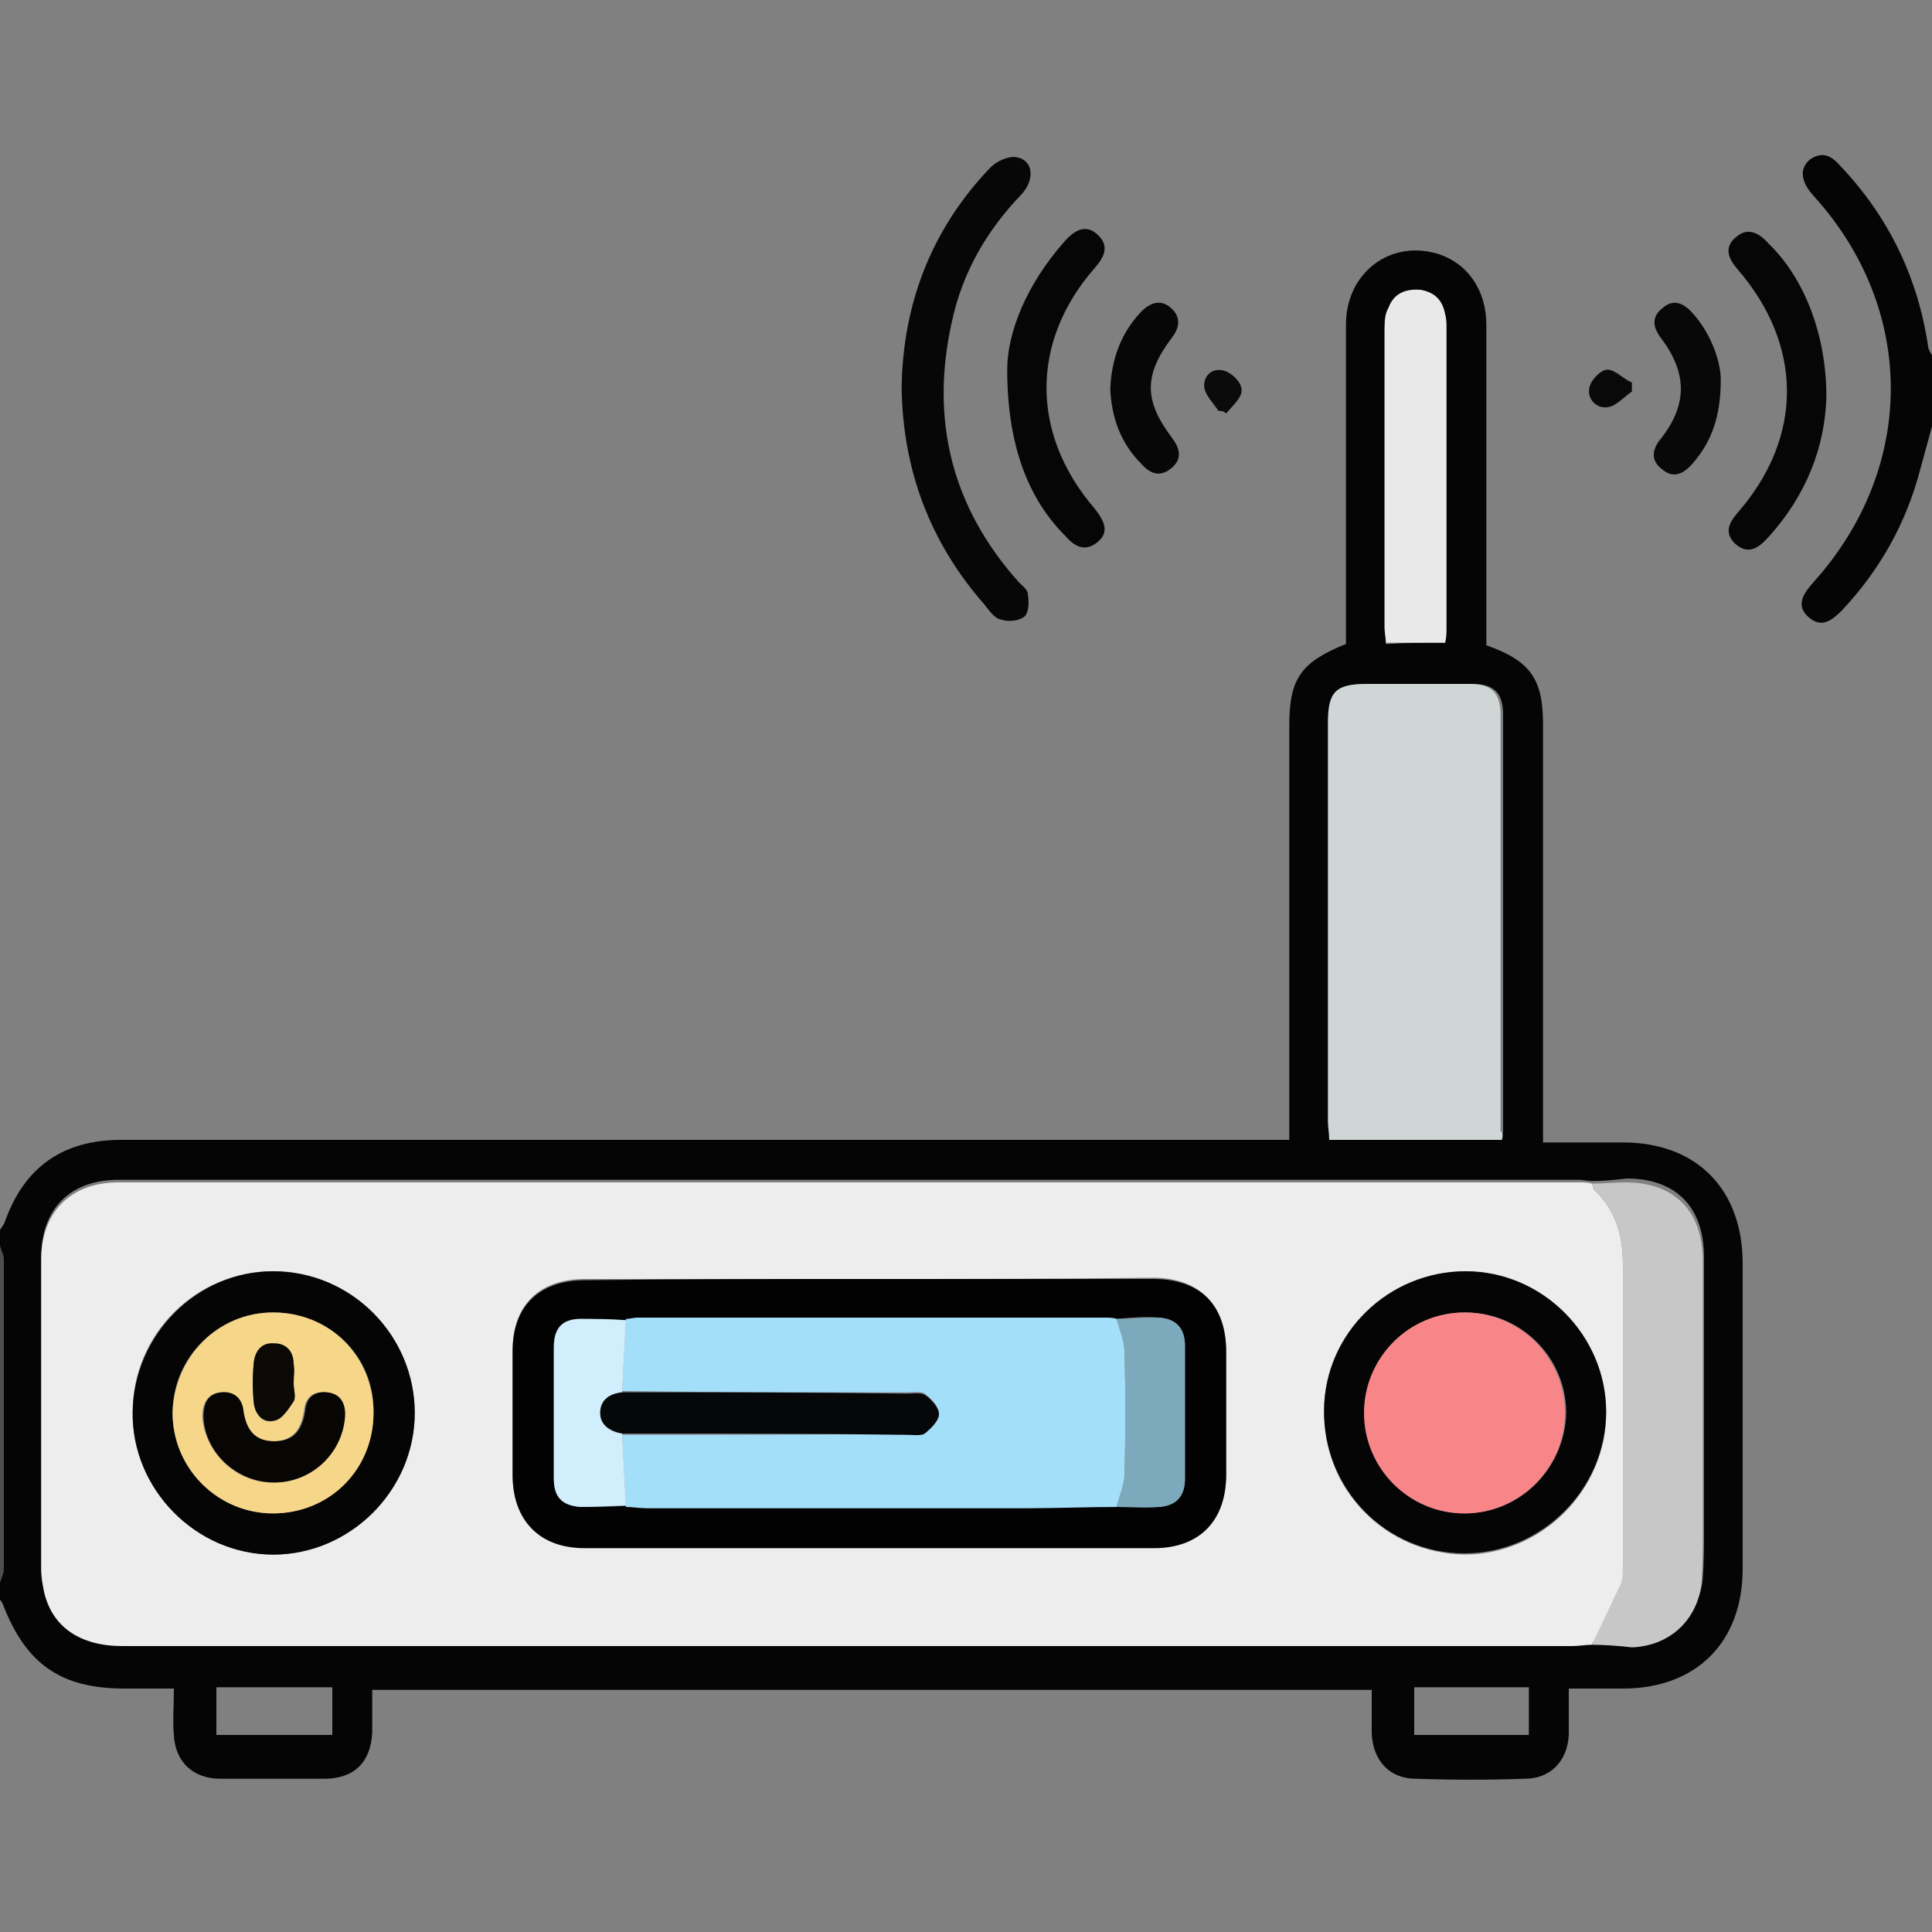 <?xml version="1.0" encoding="UTF-8"?> <svg xmlns="http://www.w3.org/2000/svg" xmlns:xlink="http://www.w3.org/1999/xlink" version="1.1" id="Слой_1" x="0px" y="0px" viewBox="0 0 150 150" style="enable-background:new 0 0 150 150;" xml:space="preserve"><rect x="0" y="0" width="150" height="150" fill="#808080" stroke="none"/> <style type="text/css"> .st0{fill:#050505;} .st1{fill:#4F4F4F;} .st2{fill:#616161;} .st3{fill:#070707;} .st4{fill:#060606;} .st5{fill:#080808;} .st6{fill:#0B0B0B;} .st7{fill:#090909;} .st8{fill:#EDEDED;} .st9{fill:#D0D6D6;} .st10{fill:#C7C7C7;} .st11{fill:#E9E9E9;} .st12{fill:#020202;} .st13{fill:#060505;} .st14{fill:#A4DFF9;} .st15{fill:#D0EEFB;} .st16{fill:#7DA9BD;} .st17{fill:#F88689;} .st18{fill:#F6D689;} .st19{fill:#050708;} .st20{fill:#070604;} .st21{fill:#0A0906;} </style> <g> <path class="st0" d="M0,95.5c0.1-0.2,0.3-0.4,0.4-0.7c1.5-4.2,4.5-6.3,9-6.3c9.6,0,19.2,0,28.9,0c20,0,40,0,60.1,0 c0.5,0,1.1,0,1.7,0c0-0.6,0-1.1,0-1.6c0-10.2,0-20.4,0-30.6c0-3.6,0.9-4.9,4.4-6.3c0-0.5,0-1,0-1.5c0-7.8,0-15.5,0-23.3 c0-4,3.4-6.6,7.1-5.5c2.3,0.7,3.8,2.8,3.8,5.5c0,7.8,0,15.5,0,23.3c0,0.5,0,1.1,0,1.6c3.4,1.2,4.4,2.6,4.4,6.1 c0,10.3,0,20.5,0,30.8c0,0.5,0,1,0,1.7c2.2,0,4.2,0,6.2,0c5.7,0,9.3,3.6,9.3,9.4c0,7.9,0,15.8,0,23.7c0,5.7-3.6,9.3-9.3,9.3 c-1.4,0-2.7,0-4.2,0c0,1.3,0,2.4,0,3.6c-0.1,2-1.4,3.4-3.4,3.4c-2.8,0.1-5.7,0.1-8.5,0c-2,0-3.3-1.4-3.4-3.5c0-1.1,0-2.2,0-3.4 c-25.9,0-51.7,0-77.6,0c0,1.1,0,2.2,0,3.3c-0.1,2.3-1.4,3.6-3.7,3.6c-2.7,0-5.4,0-8.1,0c-2.1,0-3.5-1.3-3.6-3.4 c-0.1-1.1,0-2.2,0-3.6c-1.3,0-2.5,0-3.8,0c-5,0-7.7-1.9-9.5-6.6c-0.1-0.2-0.2-0.3-0.3-0.4c0-0.4,0-0.8,0-1.2 c0.1-0.4,0.3-0.7,0.3-1.1c0-8,0-16,0-24c0-0.4-0.2-0.7-0.3-1.1C0,96.3,0,95.9,0,95.5z M123.6,91.7c-0.3,0-0.7-0.1-1-0.1 c-37.8,0-75.6,0-113.4,0c-3.8,0-6,2.3-6,6c0,8,0,16,0,24c0,0.6,0,1.2,0.2,1.7c0.7,2.8,2.8,4.3,6.1,4.3c37.5,0,75.1,0,112.6,0 c0.5,0,1,0,1.5-0.1c1.1,0,2.1,0.1,3.2,0.1c2.9-0.1,5.1-2.1,5.4-5c0.1-1.3,0.1-2.5,0.1-3.8c0-7.1,0-14.1,0-21.2c0-3.9-2.2-6.1-6-6.1 C125.4,91.6,124.5,91.7,123.6,91.7z M116.6,88.5c0-0.3,0.1-0.5,0.1-0.7c0-10.8,0-21.6,0-32.3c0-1.7-0.7-2.4-2.4-2.4 c-2.7,0-5.4,0-8,0c-2.4,0-3,0.6-3,3c0,10.3,0,20.7,0,31c0,0.4,0,0.8,0.1,1.4c4.1,0,8.2,0,12.2,0C115.8,88.5,116.2,88.5,116.6,88.5z M112.2,49.9c0-0.4,0.1-0.7,0.1-1c0-7.8,0-15.6,0-23.4c0-0.3,0-0.7-0.1-1c-0.2-1.1-0.9-1.7-1.9-1.9c-1.1-0.2-2,0.3-2.5,1.4 c-0.2,0.5-0.3,1.1-0.3,1.7c0,7.7,0,15.4,0,23.1c0,0.4,0.1,0.7,0.1,1.2C109.2,49.9,110.7,49.9,112.2,49.9z M16.8,134.7 c3.1,0,6,0,9,0c0-1.3,0-2.5,0-3.7c-3,0-6,0-9,0C16.8,132.2,16.8,133.4,16.8,134.7z M118.7,131c-3,0-6,0-8.9,0c0,1.3,0,2.5,0,3.7 c3,0,6,0,8.9,0C118.7,133.4,118.7,132.3,118.7,131z"></path> <path class="st0" d="M150,33.1c-0.3,1.1-0.6,2.2-0.9,3.3c-1.1,4.2-3.1,7.8-6.1,11c-0.8,0.8-1.6,1.4-2.6,0.5c-1-0.9-0.4-1.8,0.4-2.7 c8-8.9,8-21.2,0-30c-1-1.1-1.1-2.1-0.3-2.8c1-0.7,1.7-0.3,2.4,0.5c3.7,3.9,6,8.6,6.8,14c0,0.2,0.2,0.5,0.3,0.7c0,0.4,0,0.8,0,1.2 c0,1,0,2,0,2.9C150,32.1,150,32.6,150,33.1z"></path> <path class="st1" d="M0,96.7c0.1,0.4,0.3,0.7,0.3,1.1c0,8,0,16,0,24c0,0.4-0.2,0.7-0.3,1.1C0,114,0,105.4,0,96.7z"></path> <path class="st2" d="M150,31.6c0-1,0-2,0-2.9C150,29.7,150,30.6,150,31.6z"></path> <path class="st3" d="M70,30.1c0.1-6.5,2.3-12.3,6.9-17.1c0.5-0.5,1.4-0.9,2-0.8c1.3,0.2,1.5,1.7,0.4,2.9c-2.7,2.8-4.6,6.1-5.4,9.9 c-1.7,7.6,0,14.4,5.2,20.2c0.3,0.3,0.7,0.6,0.7,0.9c0.1,0.6,0.1,1.5-0.3,1.8c-0.4,0.3-1.2,0.4-1.8,0.2c-0.5-0.1-0.9-0.7-1.3-1.2 C72.2,42.1,70.1,36.5,70,30.1z"></path> <path class="st4" d="M78.2,28.7c0-2.9,1.5-6.6,4.4-9.9c0.7-0.8,1.6-1.5,2.6-0.6c1,0.9,0.5,1.8-0.2,2.6c-5,5.7-5,12.9,0,18.7 c0.7,0.9,1.2,1.8,0.2,2.6c-1,0.8-1.8,0.3-2.5-0.5C79.8,38.7,78.2,34.5,78.2,28.7z"></path> <path class="st4" d="M141.8,30.8c-0.1,3.8-1.5,7.6-4.5,10.9c-0.8,0.9-1.6,1.4-2.6,0.5c-0.9-0.9-0.4-1.7,0.3-2.5 c5-5.8,5-12.9-0.1-18.8c-0.7-0.8-1.1-1.7-0.1-2.5c0.9-0.8,1.8-0.3,2.5,0.5C140.1,21.6,141.8,26,141.8,30.8z"></path> <path class="st3" d="M86.2,30.2c0.1-2.3,0.8-4.3,2.4-6c0.7-0.7,1.5-1,2.3-0.3c0.8,0.7,0.7,1.5,0.1,2.3c-2.2,2.9-2.2,4.9,0,7.8 c0.6,0.8,0.8,1.6,0,2.3c-0.9,0.8-1.7,0.5-2.4-0.3C87,34.4,86.3,32.4,86.2,30.2z"></path> <path class="st5" d="M133.6,29.5c0,2.8-0.7,4.8-2.2,6.5c-0.7,0.8-1.5,1.2-2.4,0.4c-0.9-0.7-0.7-1.6,0-2.4c2-2.6,2-5,0-7.7 c-0.7-0.9-0.8-1.7,0.1-2.4c0.8-0.7,1.6-0.4,2.3,0.4C132.7,25.7,133.6,27.9,133.6,29.5z"></path> <path class="st6" d="M94.6,31.9c-0.4-0.6-1-1.2-1.1-1.8c-0.1-1,0.7-1.6,1.6-1.3c0.6,0.2,1.3,0.9,1.3,1.5c0,0.6-0.7,1.2-1.2,1.8 C95,31.9,94.8,31.9,94.6,31.9z"></path> <path class="st7" d="M126.7,30.4c-0.6,0.4-1.2,1.1-1.8,1.2c-0.9,0.2-1.7-0.6-1.5-1.5c0.1-0.6,0.9-1.4,1.4-1.4c0.6,0,1.2,0.7,1.9,1 C126.7,30,126.7,30.2,126.7,30.4z"></path> <path class="st8" d="M123.6,127.7c-0.5,0-1,0.1-1.5,0.1c-37.5,0-75.1,0-112.6,0c-3.3,0-5.5-1.5-6.1-4.3c-0.1-0.6-0.2-1.2-0.2-1.7 c0-8,0-16,0-24c0-3.7,2.3-6,6-6c37.8,0,75.6,0,113.4,0c0.3,0,0.7,0,1,0.1c0.1,0.2,0.1,0.5,0.3,0.6c1.6,1.6,2.1,3.5,2.1,5.7 c0,7.7,0,15.5,0,23.2c0,0.6,0.1,1.2-0.2,1.7C125.1,124.6,124.4,126.1,123.6,127.7z M67.5,99.3c-7.4,0-14.7,0-22.1,0 c-3.5,0-5.6,2-5.6,5.5c0,3.3,0,6.5,0,9.8c0,3.5,2.1,5.5,5.6,5.5c14.7,0,29.5,0,44.2,0c3.5,0,5.6-2.1,5.6-5.7c0-3.2,0-6.3,0-9.5 c0-3.6-2.1-5.7-5.7-5.7C82.2,99.3,74.8,99.3,67.5,99.3z M113.8,98.7c-6,0-11,4.8-11,10.8c-0.1,6.2,4.8,11.1,10.9,11.2 c6,0,11-5,11-11C124.7,103.7,119.8,98.8,113.8,98.7z M32.2,109.7c0-6-4.9-11-11-11c-6,0-10.9,4.9-10.9,10.9 c-0.1,6,4.9,11,10.9,11.1C27.2,120.7,32.2,115.7,32.2,109.7z"></path> <path class="st9" d="M116.6,88.5c-0.4,0-0.8,0-1.2,0c-4,0-8.1,0-12.2,0c0-0.5-0.1-1-0.1-1.4c0-10.3,0-20.7,0-31c0-2.4,0.6-3,3-3 c2.7,0,5.4,0,8,0c1.7,0,2.4,0.7,2.4,2.4c0,10.8,0,21.6,0,32.3C116.7,88,116.7,88.2,116.6,88.5z"></path> <path class="st10" d="M123.6,127.7c0.7-1.5,1.5-3.1,2.2-4.6c0.2-0.5,0.2-1.1,0.2-1.7c0-7.7,0-15.5,0-23.2c0-2.2-0.5-4.1-2.1-5.7 c-0.2-0.2-0.2-0.4-0.3-0.6c0.9,0,1.7-0.1,2.6-0.1c3.8,0,6,2.2,6,6.1c0,7.1,0,14.1,0,21.2c0,1.3,0,2.5-0.1,3.8 c-0.3,2.9-2.5,4.9-5.4,5C125.8,127.8,124.7,127.7,123.6,127.7z"></path> <path class="st11" d="M112.2,49.9c-1.6,0-3,0-4.6,0c0-0.4-0.1-0.8-0.1-1.2c0-7.7,0-15.4,0-23.1c0-0.6,0-1.2,0.3-1.7 c0.4-1.1,1.3-1.5,2.5-1.4c1.1,0.2,1.7,0.8,1.9,1.9c0.1,0.3,0.1,0.7,0.1,1c0,7.8,0,15.6,0,23.4C112.3,49.2,112.3,49.5,112.2,49.9z"></path> <path class="st12" d="M67.5,99.3c7.3,0,14.6,0,22,0c3.7,0,5.7,2,5.7,5.7c0,3.2,0,6.3,0,9.5c0,3.6-2.1,5.7-5.6,5.7 c-14.7,0-29.5,0-44.2,0c-3.5,0-5.5-2.1-5.6-5.5c0-3.3,0-6.5,0-9.8c0-3.5,2.1-5.5,5.6-5.5C52.8,99.3,60.2,99.3,67.5,99.3z M48.6,102.5c-1.2,0-2.3-0.1-3.5-0.1c-1.5,0-2.1,0.7-2.1,2.2c0,3.4,0,6.8,0,10.2c0,1.5,0.7,2.1,2.1,2.2c1.2,0,2.3,0,3.5-0.1 c0.5,0,1.1,0.1,1.6,0.1c9.9,0,19.7,0,29.6,0c2.3,0,4.6,0,6.9-0.1c1.1,0,2.2,0.1,3.3,0.1c1.3-0.1,2-0.8,2-2.2c0-3.4,0-6.9,0-10.3 c0-1.4-0.7-2.1-2-2.2c-1.1-0.1-2.2,0-3.3,0.1c-0.3,0-0.6-0.1-0.9-0.1c-12.1,0-24.2,0-36.3,0C49.2,102.4,48.9,102.4,48.6,102.5z"></path> <path class="st13" d="M113.8,98.7c6,0,10.9,5,10.9,10.9c0,6-5,11-11,11c-6.1,0-11-5-10.9-11.2C102.9,103.5,107.8,98.7,113.8,98.7z M113.7,117.5c4.3,0,7.8-3.5,7.9-7.8c0-4.3-3.5-7.8-7.8-7.8c-4.4,0-7.8,3.4-7.8,7.8C105.9,114,109.4,117.5,113.7,117.5z"></path> <path class="st13" d="M32.2,109.7c0,6-5,11-11,11c-6,0-11-5.1-10.9-11.1c0.1-6,5-10.9,10.9-10.9C27.3,98.7,32.2,103.7,32.2,109.7z M21.2,101.9c-4.3,0-7.8,3.5-7.8,7.8c0,4.3,3.5,7.8,7.8,7.8c4.3,0,7.8-3.5,7.8-7.8C29.1,105.3,25.6,101.9,21.2,101.9z"></path> <path class="st14" d="M86.7,117c-2.3,0-4.6,0.1-6.9,0.1c-9.9,0-19.7,0-29.6,0c-0.5,0-1.1-0.1-1.6-0.1c-0.1-1.9-0.2-3.7-0.3-5.6 c7.4,0,14.7,0,22.1-0.1c0.5,0,1.1,0.1,1.4-0.1c0.5-0.3,1.1-1,1.1-1.5c0-0.5-0.6-1.1-1.1-1.5c-0.3-0.2-0.9-0.1-1.4-0.1 c-7.4,0-14.7,0-22.1-0.1c0.1-1.9,0.2-3.7,0.3-5.6c0.3,0,0.6-0.1,0.9-0.1c12.1,0,24.2,0,36.3,0c0.3,0,0.6,0,0.9,0.1 c0.2,0.8,0.6,1.6,0.6,2.5c0.1,3.2,0.1,6.4,0,9.6C87.3,115.3,86.9,116.1,86.7,117z"></path> <path class="st15" d="M48.3,111.3c0.1,1.9,0.2,3.7,0.3,5.6c-1.2,0-2.3,0.1-3.5,0.1c-1.5-0.1-2.1-0.8-2.1-2.2c0-3.4,0-6.8,0-10.2 c0-1.5,0.7-2.2,2.1-2.2c1.2,0,2.3,0,3.5,0.1c-0.1,1.9-0.2,3.7-0.3,5.6c-0.9,0.2-1.7,0.6-1.7,1.6C46.7,110.7,47.4,111.2,48.3,111.3z "></path> <path class="st16" d="M86.7,117c0.2-0.8,0.6-1.6,0.6-2.5c0.1-3.2,0.1-6.4,0-9.6c0-0.8-0.4-1.6-0.6-2.5c1.1,0,2.2-0.1,3.3-0.1 c1.3,0.1,2,0.8,2,2.2c0,3.4,0,6.9,0,10.3c0,1.4-0.7,2.1-2,2.2C88.9,117.1,87.8,117,86.7,117z"></path> <path class="st17" d="M113.7,117.5c-4.3,0-7.8-3.5-7.8-7.8c0-4.3,3.5-7.8,7.8-7.8c4.3,0,7.8,3.5,7.8,7.8 C121.5,114,118,117.5,113.7,117.5z"></path> <path class="st18" d="M21.2,101.9c4.4,0,7.8,3.4,7.8,7.8c0,4.4-3.4,7.8-7.8,7.8c-4.3,0-7.8-3.5-7.8-7.8 C13.5,105.4,16.9,101.9,21.2,101.9z M21.3,115.1c2.9,0,5.4-2.5,5.4-5.3c0-1-0.4-1.6-1.4-1.7c-1-0.1-1.6,0.4-1.7,1.4 c-0.2,1.4-0.8,2.4-2.4,2.4c-1.5,0-2.2-1-2.4-2.4c-0.1-0.9-0.7-1.5-1.7-1.4c-1,0.1-1.4,0.9-1.4,1.9 C15.9,112.8,18.4,115.2,21.3,115.1z M22.8,107.4C22.8,107.4,22.8,107.4,22.8,107.4c0-0.5,0-1,0-1.5c-0.1-0.9-0.5-1.6-1.5-1.6 c-1,0-1.5,0.6-1.6,1.5c-0.1,1-0.1,2,0,3.1c0.1,0.9,0.7,1.7,1.6,1.4c0.6-0.1,1.1-0.9,1.5-1.5C23,108.4,22.8,107.9,22.8,107.4z"></path> <path class="st19" d="M48.3,111.3c-0.9-0.2-1.7-0.6-1.7-1.6c0-1,0.7-1.5,1.7-1.6c7.4,0,14.7,0,22.1,0.1c0.5,0,1.1-0.1,1.4,0.1 c0.5,0.3,1.1,1,1.1,1.5c0,0.5-0.6,1.1-1.1,1.5c-0.3,0.2-0.9,0.1-1.4,0.1C63,111.3,55.7,111.3,48.3,111.3z"></path> <path class="st20" d="M21.3,115.1c-2.9,0-5.4-2.3-5.5-5.1c0-1,0.3-1.8,1.4-1.9c1-0.1,1.6,0.5,1.7,1.4c0.2,1.4,0.8,2.4,2.4,2.4 c1.6,0,2.2-1,2.4-2.4c0.1-1,0.7-1.5,1.7-1.4c1,0.1,1.4,0.8,1.4,1.7C26.7,112.7,24.3,115.1,21.3,115.1z"></path> <path class="st21" d="M22.8,107.4c0,0.5,0.2,1.1,0,1.4c-0.4,0.6-0.9,1.4-1.5,1.5c-0.9,0.2-1.5-0.5-1.6-1.4c-0.1-1-0.1-2,0-3.1 c0.1-0.9,0.6-1.6,1.6-1.5c1,0,1.5,0.7,1.5,1.6C22.9,106.4,22.8,106.9,22.8,107.4C22.8,107.4,22.8,107.4,22.8,107.4z"></path> </g> </svg> 